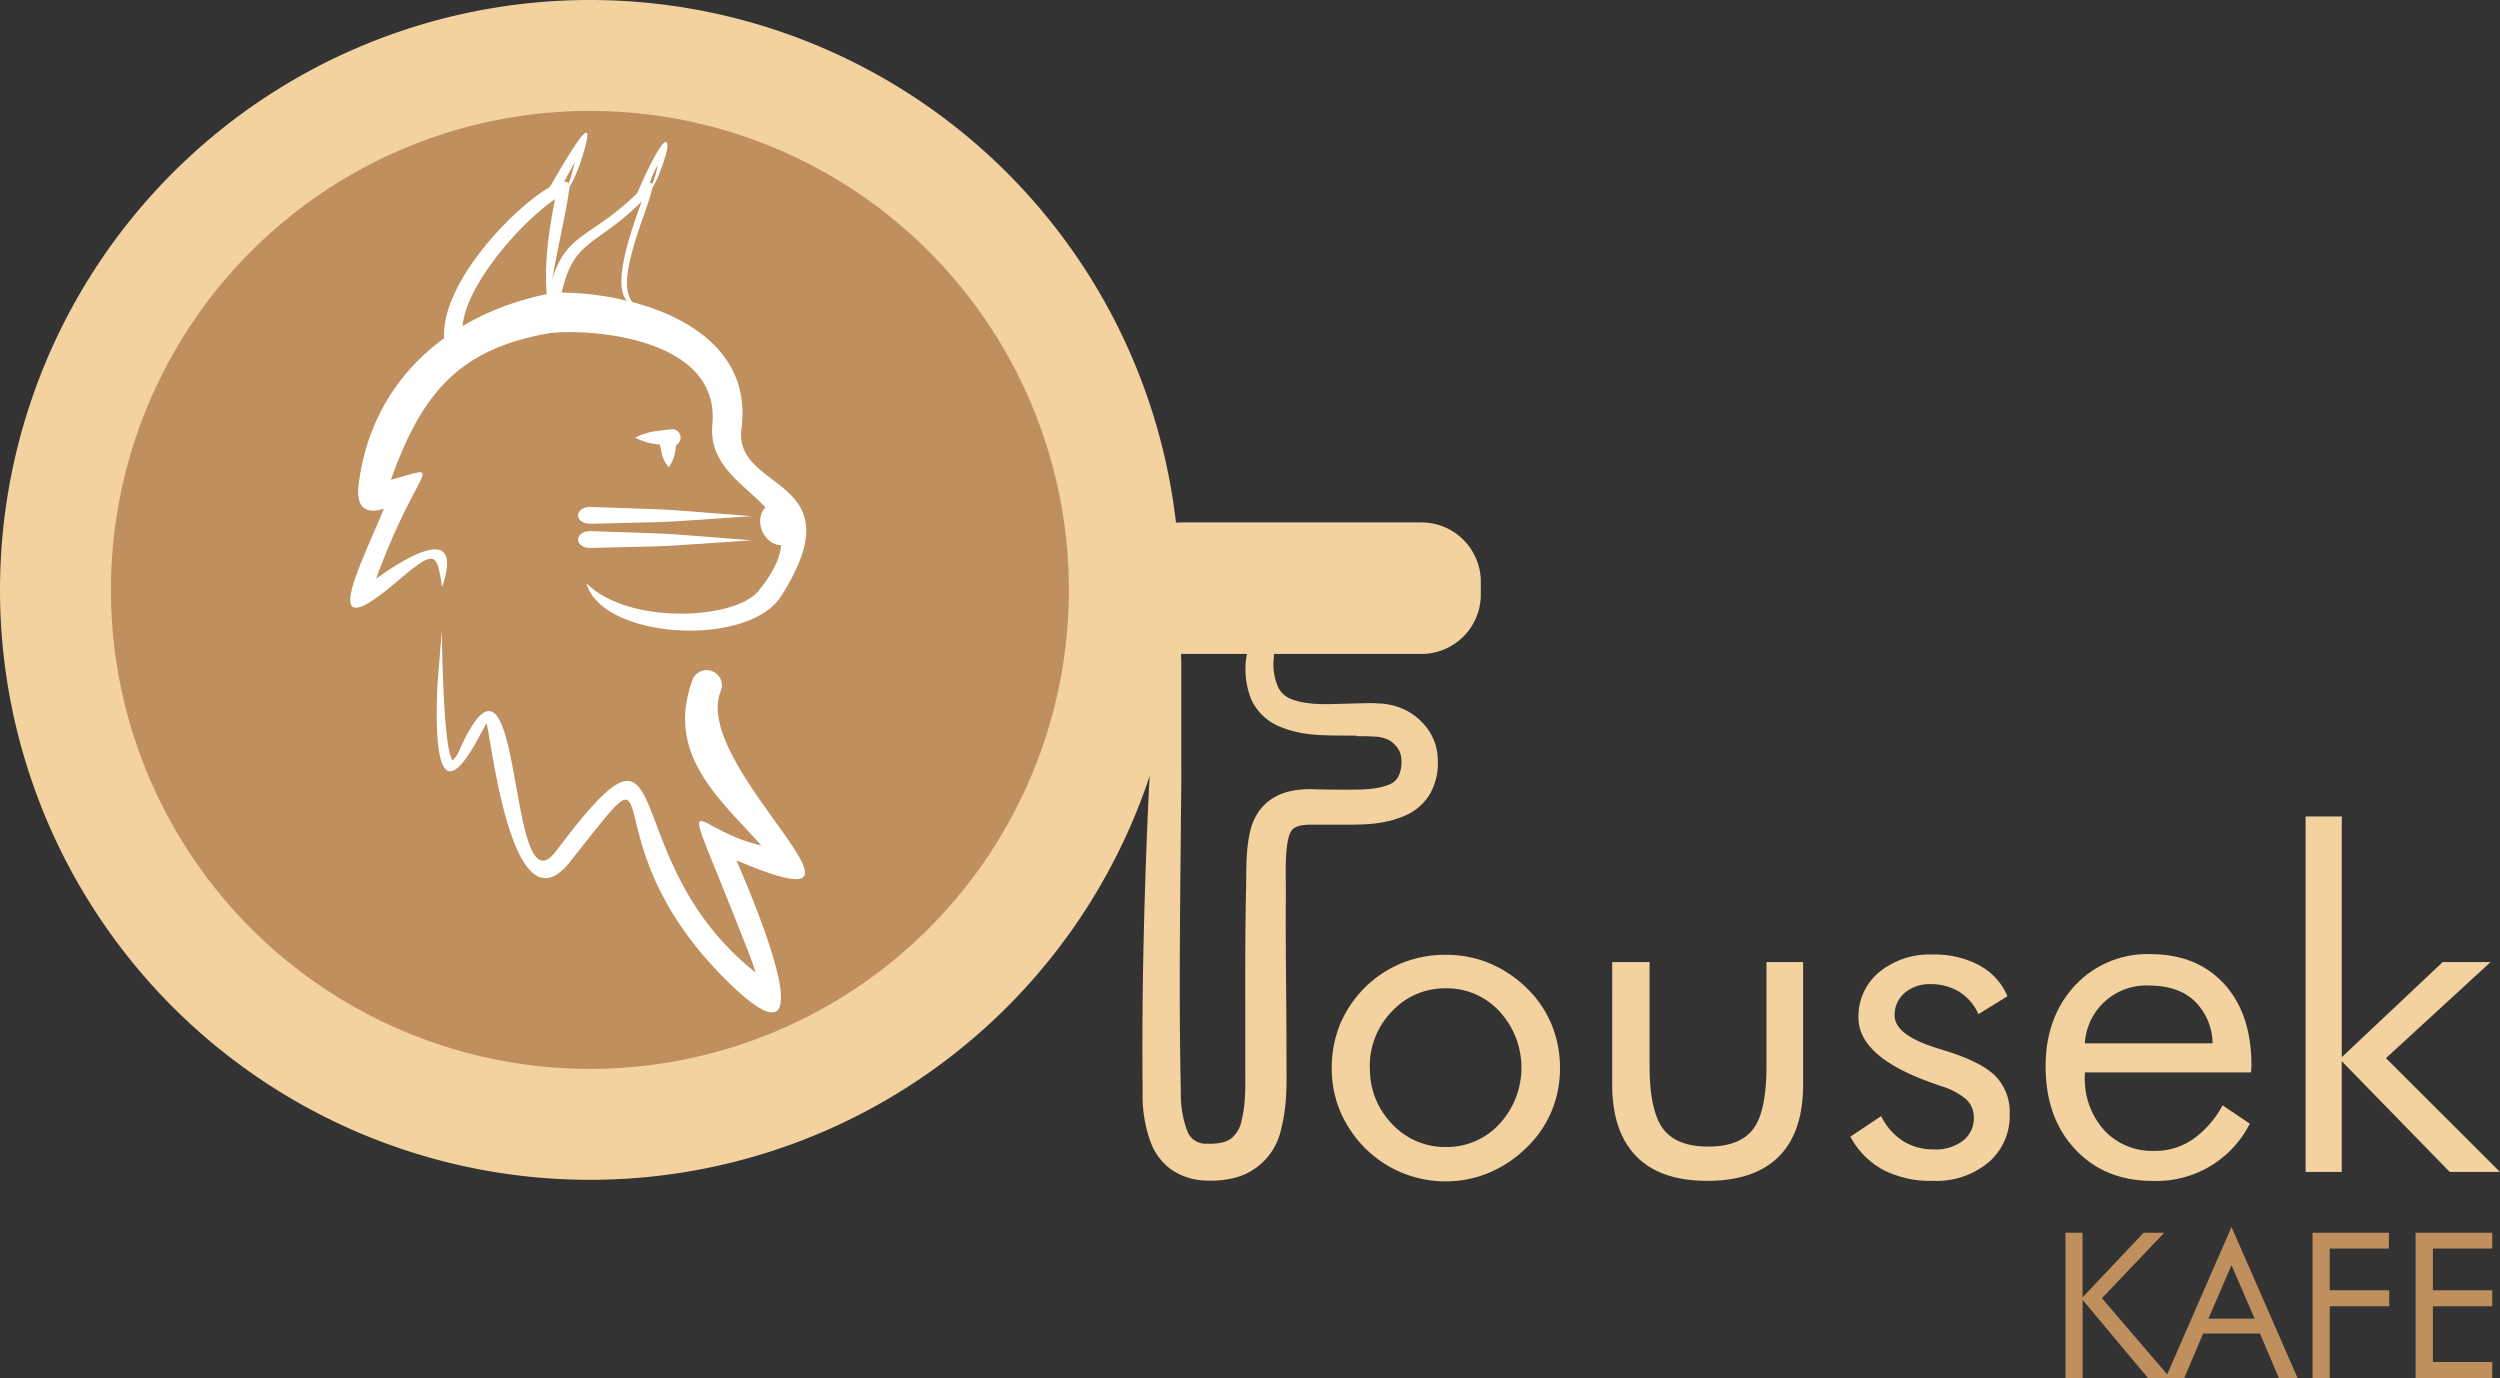 <svg xmlns="http://www.w3.org/2000/svg" viewBox="0 0 458.21 252.58"><rect x="0" y="0" width="458.21" height="252.58" fill="#333333" stroke="none"/><defs><style>.cls-1,.cls-3{fill:#f3d29f;}.cls-2,.cls-4{fill:#bf8f5e;}.cls-3,.cls-4,.cls-5{fill-rule:evenodd;}.cls-5{fill:#fff;}</style></defs><title>logo_fousek</title><g id="Vrstva_2" data-name="Vrstva 2"><g id="Vrstva_1-2" data-name="Vrstva 1"><path class="cls-1" d="M422.58,214.8V149.65h6.63v44.12l18.5-17.44h8.78l-19.18,17.61,20.9,20.86H449l-19.8-20.31V214.8Zm-10-18.25H382.12v.59a14.08,14.08,0,0,0,3.53,10,12,12,0,0,0,9.2,3.8,12.21,12.21,0,0,0,7-2.08,18,18,0,0,0,5.51-6.27l5,3.36a19.16,19.16,0,0,1-17.81,10.49q-8.77,0-14.2-5.79t-5.42-15.22q0-9,5.38-14.8a18.08,18.08,0,0,1,13.82-5.75q8.52,0,13.52,5.46t5,14.92Zm-7.05-5.33a11,11,0,0,0-3.39-7.83q-3-2.76-8.33-2.76a11.26,11.26,0,0,0-11.69,10.59Zm-66.38,17.11,5.63-3.77a11.41,11.41,0,0,0,4,4.57,10.6,10.6,0,0,0,5.75,1.54,8.16,8.16,0,0,0,5.24-1.59,5.12,5.12,0,0,0,2-4.21,4.56,4.56,0,0,0-1.36-3.35,12.76,12.76,0,0,0-4.69-2.47l-1.09-.39q-14-4.82-14-12.1a10.5,10.5,0,0,1,3.77-8.36,14.55,14.55,0,0,1,9.83-3.25,17.23,17.23,0,0,1,8.58,2,11.43,11.43,0,0,1,5.12,5.65l-5.32,3.28a9,9,0,0,0-3.47-4.07,9.82,9.82,0,0,0-5.33-1.43,6.88,6.88,0,0,0-4.73,1.62,5.24,5.24,0,0,0-1.82,4.14q0,3.53,7.64,5.93l2.28.71c4.16,1.35,7.08,2.89,8.71,4.61a9.45,9.45,0,0,1,2.45,6.82,11.16,11.16,0,0,1-3.88,8.84,14.91,14.91,0,0,1-10.14,3.38,19.05,19.05,0,0,1-9.14-2A14.82,14.82,0,0,1,339.15,208.33Zm-36.81-32v18.93c0,5.53.82,9.38,2.45,11.59s4.41,3.3,8.31,3.3,6.64-1.09,8.26-3.25,2.41-6.06,2.41-11.64V176.33h6.71v22.46c0,5.8-1.47,10.19-4.44,13.17s-7.35,4.47-13.11,4.47-10.06-1.49-13-4.48-4.44-7.39-4.44-13.16V176.33Zm-58.25,19.34a20.9,20.9,0,0,1,1.55-8A20.88,20.88,0,0,1,257,176.49,21.31,21.31,0,0,1,265,175a20.8,20.8,0,0,1,8,1.55,21.79,21.79,0,0,1,6.82,4.55,19.82,19.82,0,0,1,4.55,6.66,20.75,20.75,0,0,1,1.55,8,20.46,20.46,0,0,1-1.55,7.93,19.72,19.72,0,0,1-4.55,6.61,21.75,21.75,0,0,1-6.87,4.63,20.37,20.37,0,0,1-7.92,1.59,20.81,20.81,0,0,1-14.84-6.09,21.53,21.53,0,0,1-4.55-6.73A20.36,20.36,0,0,1,244.09,195.67Zm7,0A14.33,14.33,0,0,0,255.14,206a13.23,13.23,0,0,0,9.88,4.23,13.08,13.08,0,0,0,9.81-4.23,15.22,15.22,0,0,0,0-20.63,13.08,13.08,0,0,0-9.81-4.23,13.21,13.21,0,0,0-9.9,4.23A14.31,14.31,0,0,0,251.06,195.69Z"/><path class="cls-2" d="M442.74,252.58V225.94h14.05v2.9H445.91v7.64h10.88v2.94H445.91v10.21h10.88v3Zm-18.89,0V225.94h14v2.9H427v7.64H437.9v2.94H427v13.16ZM409,224.89l12.12,27.69h-3.44l-3.46-8.16H403.8l-3.46,8.16h-3.43Zm0,7-4.23,9.8h8.47Zm-30.43,20.68V225.94h3.13v11.84l11.19-11.84h3.78l-11.42,12,12.55,14.65h-4.09l-12-14.34v14.34Z"/><path class="cls-3" d="M108.12,0A108.12,108.12,0,1,1,0,108.12,108.12,108.12,0,0,1,108.12,0"/><path class="cls-4" d="M108.12,20.33a87.79,87.79,0,1,1-87.79,87.79,87.79,87.79,0,0,1,87.79-87.79"/><path class="cls-5" d="M101.82,60.94c10-.56,30.13,2.2,28.74,16.84-1.3,13.75,21.84,14,8.46,30.53-4.28,5.27-23.84,6.3-31.53-1.41,2.79,10.27,29.65,11.9,35.7,2.34,14.05-22.17-8.85-18.82-7.29-30.7,2.51-19.12-20.59-25.22-34.45-24.91a3.57,3.57,0,0,0-3.22,3.85,3.52,3.52,0,0,0,3.59,3.46"/><path class="cls-5" d="M89.22,132.48Zm37.76-8c-5.17,13.79,5,22,12.55,30.47C126,152,123.72,140,136.94,173.9c.28.72,1,2.54,1.54,4.34C111.7,157,125.23,125.05,101.91,156c-9.23,12.26-5.7-45-17.65-18.66a5,5,0,0,1-1.28,2c-1.77-1.64-2-22.93-2-23.83l-.8,10c-1.32,29.83,7.78,8.74,9,7.06C90,135,93.79,171.38,104.44,158c19.82-25,2.25-4.92,28.22,21.19,18.85,19,7.55-9.43,2.33-21.47.35.13.75.28,1.19.47,30,12.41-9.52-17.58-4.12-31.42a2.79,2.79,0,0,0-5.08-2.31Z"/><path class="cls-5" d="M101.73,53.62c-18.32,3.25-33.57,15.27-36,35.26-.56,4.64,1.8,5.28,4.64,4.35-4.16,10.2-12.54,26.05,2.13,13.57,7.37-6.26,7.52-5.68,8.53.82,4-11.83-6.16-5.82-12.09-1.55,7.78-21.35,13.17-20.94,2.71-18.14,5.7-16,12.63-24.27,29.91-27a3.66,3.66,0,0,0,.19-7.32"/><path class="cls-5" d="M141.14,92.41c1.66-.7,3.69.37,4.54,2.39s.2,4.22-1.45,4.92-3.68-.38-4.53-2.39-.21-4.22,1.44-4.92"/><path class="cls-5" d="M124,81.05c-.31,2-.23,2.76-1.43,4.61-1.34-1.72-1.21-2.42-1.67-4.4,0-.59.63-1.12,1.49-1.18s1.57.38,1.61,1"/><path class="cls-5" d="M123.31,81.75c-2.81-.34-4.39-.26-6.89-1.53,2.49-1.27,4.08-1.21,6.89-1.56a1.55,1.55,0,0,1,0,3.09"/><path class="cls-5" d="M108.14,96c19.06-.49,9.17-.05,29.66-1.39-20.48-1.57-10.57-1-29.71-1.7-1.2,0-2.16.71-2.15,1.57s1,1.53,2.2,1.52"/><path class="cls-5" d="M108.14,100.43c19.06-.49,9.17-.06,29.66-1.4-20.48-1.57-10.57-1-29.71-1.69-1.2,0-2.16.71-2.15,1.56s1,1.54,2.2,1.53"/><path class="cls-5" d="M100.68,34.39c.8-1.27,3.51-6.1,5.31-8.58v-.08a.14.14,0,0,0,0,.06c1.66-2.27,2.53-2.52.42,3.92,0,.06-2.08,5.91-2.88,5,.65-.49,1.33-2.81,1.8-5-.8,1.56-1.62,3.05-2.8,5.12a1.58,1.58,0,0,1-1.55.79c-.52-.12-.66-.68-.32-1.25"/><path class="cls-5" d="M81.42,62.11c-1-13.64,23.76-34.15,22.93-27.53-.53,4.27-2.7,13.1-3.55,19.31l-.32,2.19c-1-6.13,0-13.37,1.25-19.58C94.81,41.25,84,53.91,84.79,61.31a1.73,1.73,0,1,1-3.37.8"/><path class="cls-5" d="M100.34,54.33c2.8-12.29,7-9.63,16.75-19.2,8.14-8-6.91,16.6-.56,20.77-5.62-.71-.79-13.81,1.1-19-8.61,8.6-12.67,6.67-14.89,17.7a1.16,1.16,0,0,1-1.33.91,1.09,1.09,0,0,1-1.07-1.14"/><path class="cls-5" d="M116.7,35.7c.29-.92,5.52-12.76,5.64-8.93,0,1.58-2.8,9.21-3.52,7.94.72-.37,1.36-2.56,1.76-4.5a16.93,16.93,0,0,0-2,5.26,1.45,1.45,0,0,1-1.14,1,.59.59,0,0,1-.71-.77"/><path class="cls-3" d="M216.27,95.75h44.28a10.89,10.89,0,0,1,10.86,10.86V109a10.9,10.9,0,0,1-10.86,10.86H216.27A10.9,10.9,0,0,1,205.41,109v-2.37a10.89,10.89,0,0,1,10.86-10.86"/><path class="cls-1" d="M248.62,134.93c1.13,0,2.18,0,3.3.08a6.24,6.24,0,0,1,2.7.65,5.4,5.4,0,0,1,1.54,1.43,4.08,4.08,0,0,1,.7,2.36,5.76,5.76,0,0,1-.63,3,3.15,3.15,0,0,1-1.46,1.28c-2.25,1-5.12,1-7.57,1-2.18,0-4.35,0-6.53-.08a17.12,17.12,0,0,0-4,.32,10.51,10.51,0,0,0-3.41,1.34,8.8,8.8,0,0,0-2.5,2.36,10.52,10.52,0,0,0-1.39,2.81c-1.15,4-.88,8.09-1,12.2-.2,9.73-.11,19.43-.13,29.15v.63c0,.29,0,.58,0,.86s0,.59,0,.89c0,3.61.16,7-.76,10.53a5.41,5.41,0,0,1-1.86,2.95,4.47,4.47,0,0,1-1.59.7,10.61,10.61,0,0,1-2.87.23,3.56,3.56,0,0,1-3.54-2.3,19,19,0,0,1-1.19-7.15c-.35-16.06-.16-32,0-48.06,0-3.9.12-7.86.08-11.75,0-5.39,0-10.79,0-16.18,0-.88,0-1.73,0-2.62-.06-2.33-.13-4.63-.08-7,0-.26.07-.55.09-.83,0-.09-.09,0-.11,0a.91.91,0,0,1-.22.11,1.35,1.35,0,0,1-.34.06,1,1,0,0,1-.3-.06.38.38,0,0,1-.13-.09c0-.1.16,0,.18,0,.55.28,1.26,1.07,1.8.89s.15-1.79,0-2.21a2.44,2.44,0,0,0-.58-.66,1.77,1.77,0,0,0-.47-.25,1.7,1.7,0,0,0-.63-.1,1.91,1.91,0,0,0-.63.13,2.18,2.18,0,0,0-.49.29,2.56,2.56,0,0,0-.58.65,5.35,5.35,0,0,0-.66,1.44,35.48,35.48,0,0,0-1.19,7.4c-.06.92-.18,1.73-.26,2.63-.47,5.39-.8,10.77-1.09,16.16q-.32,5.9-.56,11.77c-.65,16.1-1,32.21-.83,48.31a24.54,24.54,0,0,0,1.7,9.75,10.9,10.9,0,0,0,3.56,4.42,11.53,11.53,0,0,0,6.24,2,18.13,18.13,0,0,0,5-.41,11.63,11.63,0,0,0,8.72-8.37c1.21-4.52,1.18-8,1.14-12.56l0-.88c0-.28,0-.56,0-.83s0-.47,0-.61c0-9.67-.2-19.33-.11-29,0-3-.23-7.56.54-10.39a3.83,3.83,0,0,1,.48-1.05,2,2,0,0,1,.53-.52,3.41,3.41,0,0,1,1.07-.42,9.7,9.7,0,0,1,2.22-.18c2.23,0,4.46,0,6.68,0,3.91,0,7.23-.21,10.79-1.88a9.69,9.69,0,0,0,4.19-3.92,11.56,11.56,0,0,0,1.35-6.09,9.92,9.92,0,0,0-1.9-5.71,11.75,11.75,0,0,0-3.37-3.06,12.14,12.14,0,0,0-5.91-1.57c-.33-.1-3.25,0-3.82,0s-1.44.07-2.13.06c-3.14.09-6.73.3-9.69-.83a4.51,4.51,0,0,1-2.4-2.1,10.24,10.24,0,0,1-.83-5.57c0-.08,0-.5,0-.63a16.75,16.75,0,0,0,0-2.92,5.13,5.13,0,0,0-.7-2.37,3.47,3.47,0,0,0-1-1,3.65,3.65,0,0,0-1.27-.53,5.76,5.76,0,0,0-2.11,0c-5.24,1.16-6.74.69-10.66,1.31a.15.15,0,0,1,0,.13c0,.09-.25.13-.34.17a.27.27,0,0,0-.16.38c0,.1.24.26.24.26,2.86,2.16,8,1.84,11.4,1.74.24,0,.67,0,.55,0a.75.75,0,0,1-.32-.13c-.11,0-.22-.2-.29-.26s0,.38,0,.53c0,.76-.12,1.5-.21,2.26,0,0-.08.53-.09.56a14.83,14.83,0,0,0,.81,8.2,9.83,9.83,0,0,0,4.85,4.83c4.08,1.81,7.86,1.78,12.28,1.81h2.18"/></g></g></svg>